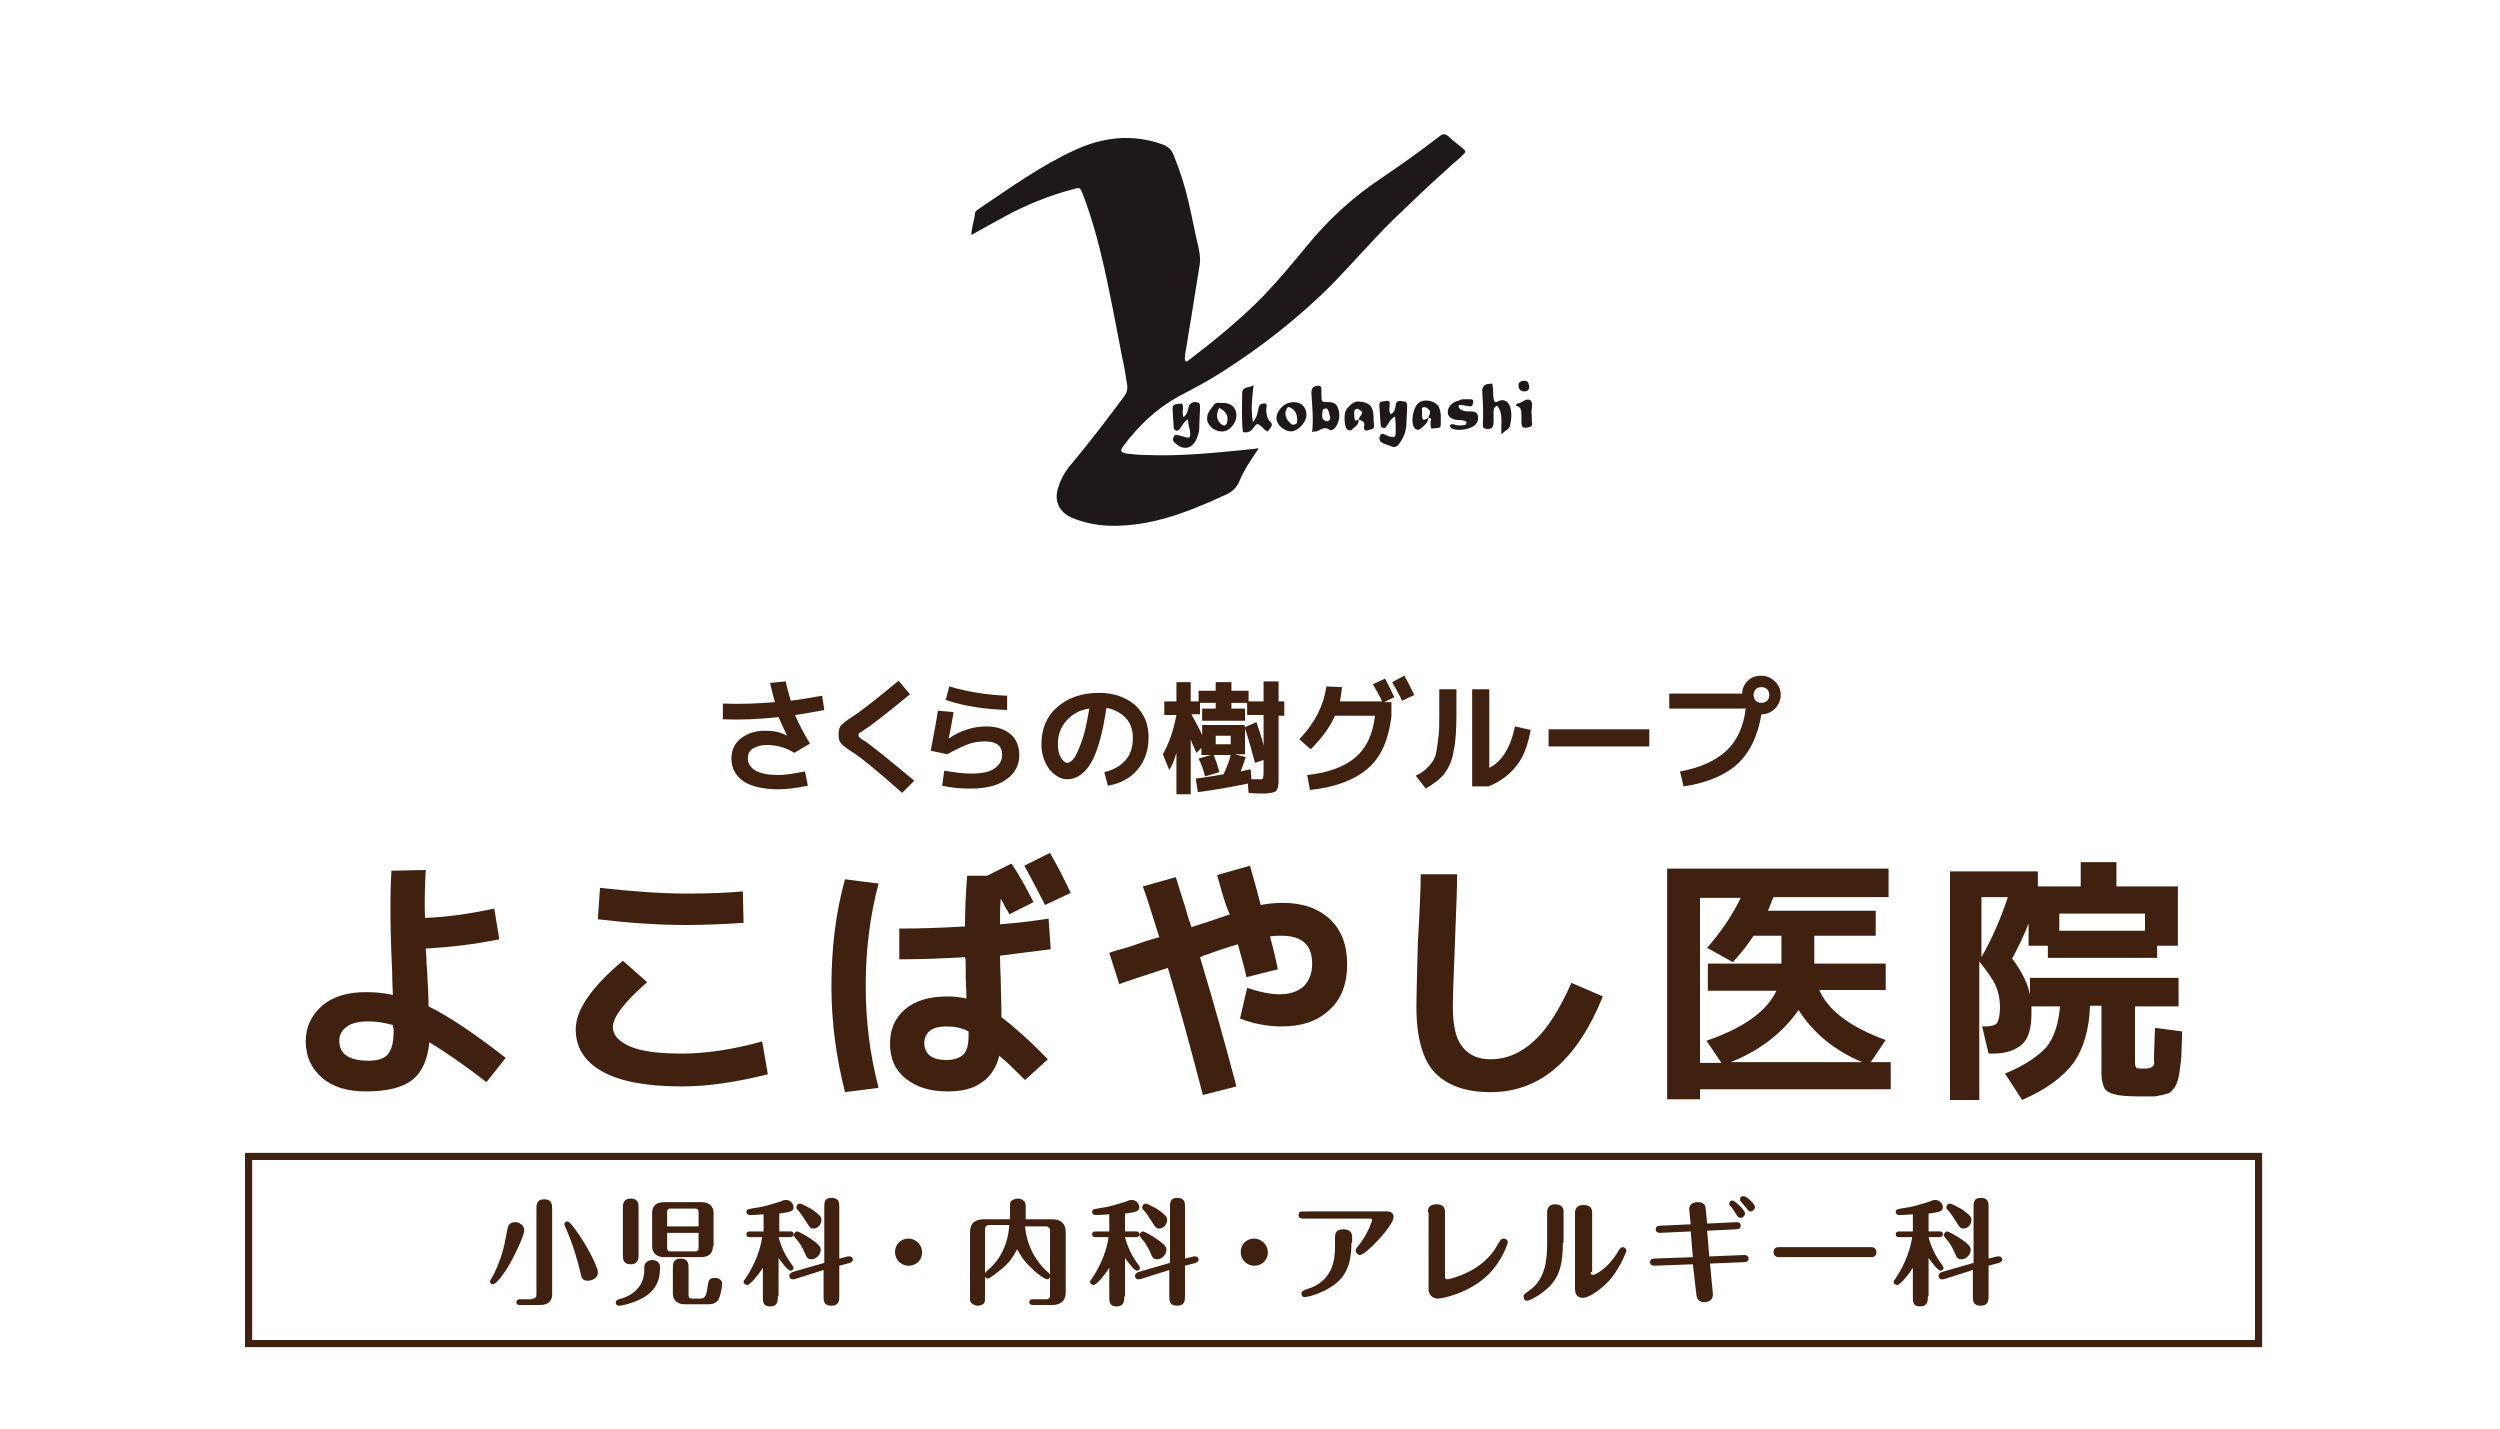 <?xml version="1.0" encoding="utf-8"?>
<!-- Generator: Adobe Illustrator 27.9.6, SVG Export Plug-In . SVG Version: 9.03 Build 54986)  -->
<svg version="1.1" id="レイヤー_1" xmlns="http://www.w3.org/2000/svg" xmlns:xlink="http://www.w3.org/1999/xlink" x="0px"
	 y="0px" viewBox="0 0 350 200" style="enable-background:new 0 0 350 200;" xml:space="preserve">
<style type="text/css">
	.st0{fill:#40210F;}
	.st1{fill:none;stroke:#40210F;stroke-miterlimit:10;}
	.st2{fill:#1F1819;}
</style>
<g id="l">
</g>
<g>
	<path class="st0" d="M101.4,98.5c2.2,0.1,4.6,0,7.1-0.2c-0.2-0.6-0.4-1.5-0.7-2.7l2.2-0.2c0.2,1,0.5,1.9,0.7,2.7
		c1.7-0.2,3.1-0.5,4.4-0.7l0.3,2c-1.2,0.2-2.5,0.5-4.1,0.7c0.6,1.4,1.3,2.7,2.1,4l-2.2,1.3c-1.1-0.7-2.4-1.1-3.8-1.1
		c-0.9,0-1.5,0.2-2,0.5s-0.7,0.8-0.7,1.4c0,0.7,0.4,1.3,1.1,1.7c0.7,0.4,1.8,0.6,3.2,0.6c0.9,0,2.2-0.2,3.7-0.5l0.4,2
		c-1.5,0.3-2.8,0.5-4.1,0.5c-2.2,0-3.8-0.4-4.9-1.1c-1.1-0.8-1.7-1.8-1.7-3.2c0-1.1,0.4-2.1,1.3-2.8c0.9-0.7,2-1.1,3.4-1.1
		c1.2,0,2.2,0.2,3.1,0.7l0,0c-0.4-0.8-0.8-1.7-1.2-2.6c-2.9,0.3-5.4,0.4-7.8,0.3v-2.2L101.4,98.5L101.4,98.5z"/>
	<path class="st0" d="M127.4,97.2c-3.2,2.6-5.3,4.3-6.3,4.9c-0.4,0.3-0.7,0.5-0.8,0.5c-0.1,0.1-0.1,0.2-0.1,0.3c0,0.1,0,0.2,0.1,0.3
		c0.1,0.1,0.3,0.3,0.7,0.5c1.2,0.8,3.5,2.7,7,5.6l-1.7,1.7c-3.4-3-5.8-5-7.1-5.8c-0.8-0.5-1.3-0.9-1.5-1.2c-0.2-0.2-0.3-0.6-0.3-1.2
		c0-0.5,0.1-0.9,0.3-1.2c0.2-0.2,0.7-0.7,1.7-1.3c1.2-0.8,3.4-2.5,6.4-5L127.4,97.2z"/>
	<path class="st0" d="M131.3,99.5l2.2,0.2c-0.2,1.2-0.4,2.4-0.7,3.7l0,0c1.6-1.1,3.4-1.7,5.3-1.7c1.4,0,2.6,0.4,3.4,1.1
		s1.2,1.7,1.2,2.9c0,1.4-0.6,2.6-1.8,3.4c-1.2,0.9-2.9,1.3-5,1.3c-1.4,0-2.7-0.1-4-0.4l0.3-2.1c1.3,0.2,2.5,0.4,3.8,0.4
		c1.4,0,2.5-0.2,3.2-0.7s1.1-1.1,1.1-1.9c0-1.3-0.8-1.9-2.4-1.9c-0.8,0-1.6,0.1-2.4,0.4s-1.8,0.8-2.9,1.4l-2.3-0.5
		C130.7,102.9,131.1,101,131.3,99.5z M132.4,98l0.5-1.9c2.7,0.8,5.4,1.2,8.1,1.3v2C138,99.3,135.1,98.9,132.4,98z"/>
	<path class="st0" d="M154.6,108.1c1.3-0.3,2.3-0.9,3-1.7c0.7-0.8,1-1.9,1-3.1c0-1.1-0.3-2-1-2.8c-0.7-0.7-1.6-1.2-2.7-1.4
		c-0.5,3.4-1.2,6-2.1,7.6c-0.9,1.6-2.1,2.4-3.4,2.4c-0.9,0-1.7-0.5-2.5-1.4c-0.7-1-1.1-2.1-1.1-3.5c0-2.1,0.7-3.9,2.2-5.2
		c1.5-1.3,3.4-2,5.9-2c2,0,3.7,0.6,5,1.7c1.3,1.2,1.9,2.7,1.9,4.5s-0.5,3.3-1.5,4.5s-2.4,2-4.2,2.3L154.6,108.1z M152.5,99.2
		c-1.4,0.2-2.4,0.8-3.2,1.7c-0.8,0.9-1.2,2-1.2,3.2c0,0.8,0.1,1.4,0.4,1.9s0.6,0.8,0.9,0.8s0.6-0.2,1-0.7c0.3-0.5,0.7-1.3,1.1-2.5
		C151.9,102.5,152.2,101,152.5,99.2z"/>
	<path class="st0" d="M177.9,111c-0.2,0-0.5,0.1-0.9,0.1c-0.4,0-1.1,0-2.2-0.1l-0.1-1.3c-2.4,0.5-4.7,0.9-7,1.2l-0.3-1.9
		c1.5-0.2,2.8-0.4,3.9-0.6c0.4-0.9,0.8-1.8,1-2.7h-2.1h-0.3c0.3,0.7,0.6,1.5,0.8,2.4l-2,0.6c-0.2-0.9-0.5-1.7-0.9-2.5l1.7-0.5h-1.3
		v-1l-0.7,0.7c-0.1-0.2-0.2-0.5-0.4-0.9s-0.3-0.7-0.4-1v7.7h-2v-5.8c-0.3,1-0.6,1.8-1,2.4l-0.9-2.2c0.9-1.6,1.5-3.4,1.9-5.5H163
		v-1.9h1.7v-2.7h2v2.7h1.1v-1.5h2.4v-1.2h2.2v1.2h2.4v1.5h2.1v-2.8h2.1v2.8h0.8v2H179v8c0,0.6,0,1,0,1.3s-0.1,0.6-0.1,0.8
		c-0.1,0.2-0.2,0.4-0.3,0.5C178.3,110.9,178.1,111,177.9,111z M174.3,101.8l1.6-0.7c0.4,1.2,0.8,2.3,1,3.3v-4.3h-2.3v-1.7h-2.2v0.8
		h1.9v1.7h-6v-1.7h1.9v-0.8H168v1.6h-1.2c0.7,1.3,1.2,2.2,1.5,2.9v-1.4h5.9L174.3,101.8L174.3,101.8z M172.3,104.2V103h-2.1v1.2
		H172.3z M173.7,108c0.4-0.1,0.9-0.2,1.4-0.3l0.1,1.4c0.3,0,0.7,0,1.1,0c0.3,0,0.4,0,0.5-0.1c0-0.1,0.1-0.3,0.1-0.8v-1.8l-1.2,0.4
		c-0.5-1.8-0.9-3.4-1.4-4.8v3.6h-1.4l1.5,0.4C174.2,106.7,173.9,107.4,173.7,108z"/>
	<path class="st0" d="M185.7,96.1l2.2,0.1c-0.1,0.7-0.2,1.4-0.3,2h5.9c-0.4-0.9-0.9-1.7-1.3-2.4l1.7-0.8c0.5,0.9,0.9,1.8,1.3,2.6
		l-1.4,0.7h1v2c-0.4,3.2-1.4,5.6-3.2,7.2c-1.8,1.6-4.5,2.7-8.2,3.1l-0.4-2.1c3-0.3,5.3-1.2,6.8-2.5s2.4-3.2,2.7-5.8h-5.6
		c-0.7,1.6-1.9,3.2-3.4,4.7l-1.6-1.4C184.1,101.2,185.3,98.8,185.7,96.1z M198,97.3l-1.7,0.8c-0.6-1.2-1.1-2.1-1.4-2.6l1.7-0.9
		C197.2,95.6,197.6,96.5,198,97.3z"/>
	<path class="st0" d="M201.5,96.5h2.4v3.3c0,2.3-0.1,4.1-0.4,5.4c-0.2,1.3-0.7,2.3-1.2,3c-0.6,0.8-1.5,1.5-2.7,2.2l-1.4-1.8
		c0.6-0.3,1.1-0.6,1.4-0.9c0.3-0.3,0.6-0.6,0.9-1c0.3-0.4,0.5-0.9,0.6-1.5s0.2-1.3,0.3-2.2c0.1-0.8,0.1-1.9,0.1-3.2L201.5,96.5
		L201.5,96.5z M206.1,110.1V96.5h2.4v11c1.8-0.9,3-2.9,3.6-5.8l2.2,0.5c-0.4,2.1-1,3.8-2,5c-0.9,1.2-2.2,2.2-3.9,2.9H206.1z"/>
	<path class="st0" d="M216.8,104.5v-2.4h14.1v2.4H216.8z"/>
	<path class="st0" d="M233.7,99.2v-2.1h10.2c0-0.7,0.3-1.3,0.8-1.8s1.1-0.7,1.9-0.7c0.7,0,1.4,0.3,1.9,0.8s0.8,1.1,0.8,1.9
		c0,0.7-0.3,1.4-0.8,1.9s-1.1,0.8-1.9,0.8l0,0c-0.5,3-1.6,5.3-3.3,6.9s-4.3,2.7-7.6,3.2l-0.5-2.1c2.8-0.5,5-1.5,6.5-2.9
		s2.4-3.4,2.7-5.9C244.4,99.2,233.7,99.2,233.7,99.2z M247.4,98.1c0.2-0.2,0.3-0.5,0.3-0.8s-0.1-0.6-0.3-0.8
		c-0.2-0.2-0.5-0.3-0.8-0.3s-0.6,0.1-0.8,0.3c-0.2,0.2-0.3,0.5-0.3,0.8s0.1,0.6,0.3,0.8c0.2,0.2,0.5,0.3,0.8,0.3
		S247.2,98.3,247.4,98.1z"/>
</g>
<rect x="34.8" y="161.9" class="st1" width="281.4" height="26.2"/>
<g>
	<g>
		<path class="st2" d="M176.2,62.8c-1,1.5-2,2.9-2.7,4.6c-0.4,1-1.2,1.6-2.2,2c-3.5,1.6-7.1,3.1-10.9,3.8c-3.5,0.6-6.9,0.7-10.3-0.7
			c-1.9-0.8-2.6-2.5-1.9-4.4c0.4-1.3,1.2-2.5,2.1-3.5c2.4-2.9,4.7-5.9,7-9c0.4-0.5,0.6-1,0.5-1.7c-0.2-1.3-0.4-2.6-0.7-3.9
			c-0.8-4.2-1.6-8.4-2.5-12.5c-0.8-3.5-1.7-6.9-3-10.3c-0.4-1-0.4-1-1.4-0.7c-3.4,0.9-6.6,2.2-9.7,3.9c-1.5,0.8-2.9,1.6-4.5,2.5
			c0-1.1,0.4-2,0.5-3c0-0.3,0.3-0.5,0.6-0.7c4.3-2.9,8.6-6,13.4-8.2c3.9-1.8,8-2.3,12.2-0.8c0.8,0.3,1.3,0.7,1.6,1.5
			c0.9,2.2,1.6,4.4,2.1,6.6c0.5,2.1,0.9,4.3,1.4,6.4c0.2,0.9,0.3,1.8,0.1,2.7c-0.4,2.5-0.8,5-1.2,7.5c-0.3,1.6-0.5,3.2-0.8,4.8
			c0,0.3-0.1,0.6,0.1,0.9c0.1,0,0.2,0,0.2,0c3.8-2.9,7.5-5.9,10.8-9.3c2.1-2.2,4-4.5,5.9-6.8c3-3.7,6.5-6.9,10.4-9.5
			c2.8-1.9,5.5-3.8,8.2-5.9c0.5-0.4,0.8-0.4,1.3,0c0.6,0.6,1.2,1,1.9,1.6c0.6,0.5,0.6,0.5,0,1.1c-0.6,0.6-1.3,1.1-1.9,1.7
			c-2.7,2.4-5.3,4.9-7.9,7.4c-2.9,2.9-5.6,6-8.4,8.9c-4.6,4.6-9.8,8.7-15.3,12.2c-2,1.3-4.1,2.4-6.2,3.5c-3.1,1.7-5.6,4.1-7.7,6.9
			c-0.5,0.7-0.5,0.9,0.4,1.1c0.9,0.1,1.8,0.2,2.7,0.2c4.9,0.2,9.7-0.3,14.6-0.8c0.3,0,0.7-0.1,1-0.1C175.9,62.7,176,62.7,176.2,62.8
			z"/>
	</g>
	<g>
		<path class="st2" d="M195.3,58.3c-0.7,0.4-0.9,1-1.2,1.4c-0.1,0.1-0.2,0.3-0.4,0.2c-0.3,0-0.4-0.2-0.4-0.4
			c-0.1-0.9-0.1-1.8-0.2-2.7c0-0.4,0.1-0.6,0.5-0.6c0.3,0,0.6-0.2,0.9,0c0.2,0.5-0.2,1.2,0.2,1.8c0.6-0.3,0.6-0.8,0.7-1.3
			c0.1-0.7,0.6-0.6,1.1-0.5c0.5,0,0.5,0.4,0.5,0.7c0,0.9-0.1,1.7-0.1,2.6c-0.1,1-0.4,1.8-1,2.6c-0.3,0.4-0.6,0.6-1.1,0.4
			c-0.4-0.2-0.9-0.3-1.3-0.5c-0.3-0.2-0.5-0.5-0.3-1c0.3-0.5,0.5-0.2,0.8-0.1c0.2,0.1,0.3,0.1,0.5,0.2c0.8,0.2,0.9,0.1,0.9-0.7
			C195.4,59.7,195.4,59.1,195.3,58.3z"/>
	</g>
	<g>
		<path class="st2" d="M183.7,60.5c0.2-1.9,0-3.7-0.1-5.4c0-0.8,0.2-1,0.9-1.1c0.3,0,0.5,0.1,0.5,0.4c0,0.3,0,0.6,0,0.9
			c0,1,0,1,1.1,1c0.5,0,1,0.2,1.2,0.8c0.4,0.8,0.2,2.1-0.4,2.8c-0.2,0.2-0.5,0.4-0.7,0.3c-0.8-0.6-1.3,0-1.9,0.2
			C184.1,60.4,183.9,60.4,183.7,60.5z M185.1,58c0,0.4,0,0.7,0.4,0.9c0.1,0.1,0.4,0.1,0.5,0c0.4-0.2,0.2-0.6,0.1-0.9
			c0,0,0-0.1,0-0.1c-0.1-0.3-0.2-0.8-0.5-0.7C185,57.2,185.2,57.7,185.1,58z"/>
	</g>
	<g>
		<path class="st2" d="M166.3,58.7c-0.6,0.4-0.8,0.9-1.1,1.3c-0.1,0.2-0.3,0.3-0.5,0.3c-0.3-0.1-0.4-0.3-0.4-0.6
			c0-0.6-0.1-1.2-0.1-1.8c-0.1-1.3-0.1-1.3,1.3-1.4c0.3,0.6-0.1,1.2,0.2,1.9c0.5-0.4,0.6-0.9,0.7-1.4c0.1-0.6,0.8-0.9,1.4-0.6
			c0.2,0.1,0.2,0.3,0.2,0.5c0,1-0.1,2-0.1,3c0,0.6-0.2,1.1-0.4,1.6c-0.6,1.3-1.8,1.6-2.9,0.6c-0.3-0.2-0.5-0.5-0.3-0.9
			c0.2-0.5,0.5-0.3,0.9-0.2c0.1,0,0.2,0.1,0.4,0.1c1,0.3,1.1,0.3,1-0.8C166.5,60,166.4,59.5,166.3,58.7z"/>
	</g>
	<g>
		<path class="st2" d="M208.9,53.7c0.2,0.7,0.1,1.4,0.2,2.1c0.1,0.3,0.1,0.7,0.6,0.4c0.7-0.4,1.4-0.1,1.7,0.7c0.3,0.9,0.2,1.8,0,2.7
			c-0.1,0.5-0.6,0.6-1.2,1.2c-0.1-1.6,0.3-2.9-0.6-4c-0.5,0.2-0.5,0.6-0.5,1c0,0.4,0,0.9,0,1.3c0,0.8-0.4,1.1-1.2,0.9
			c-0.3-0.1-0.3-0.3-0.3-0.5c0.1-1.6,0-3.3-0.1-4.9C207.7,53.6,208.4,53.8,208.9,53.7z"/>
	</g>
	<g>
		<path class="st2" d="M177.5,60.4c-0.4-0.1-0.6-0.4-0.8-0.6c-0.7-0.6-0.7-0.6-1.3,0.2c-0.4,0.5-0.8,0.6-1.4,0.5
			c-0.2-1.8-0.1-3.6-0.1-5.4c0-1.1,1-0.7,1.6-1.2c-0.2,1.8-0.4,3.4-0.1,5.2c0.6-0.7,0.7-1.4,0.8-2c0.1-0.4,0.2-0.5,0.6-0.6
			c0.5-0.1,0.6,0.1,0.5,0.6c-0.1,0.5,0.1,1.6,0.5,1.9C178.4,59.5,177.8,59.9,177.5,60.4z"/>
	</g>
	<g>
		<path class="st2" d="M205,55.9c0.3,0,0.6,0,0.9,0c0.4,0,0.4,0.3,0.3,0.6c0,0.2-0.1,0.4-0.4,0.4c-0.4-0.1-0.8-0.1-1.1-0.2
			c-0.2,0-0.5-0.1-0.5,0.2c0,0.2,0.2,0.4,0.4,0.5c0.4,0.2,0.8,0.2,1.3,0.2c0.5,0,0.9,0.1,1,0.6c0.1,0.5,0,0.9-0.4,1.3
			c-0.6,0.6-2.4,0.9-3.2,0.5c-0.2-0.1-0.3-0.2-0.3-0.4c0.1-0.3,0.3-0.2,0.5-0.2c0.5,0.2,1,0.2,1.5,0.1c0.2,0,0.3-0.1,0.3-0.3
			c0-0.2-0.2-0.3-0.3-0.3c-0.3-0.1-0.7-0.1-1-0.1c-0.9-0.1-1.4-0.6-1.3-1.2c0-0.7,0.8-1.4,1.5-1.5C204.5,55.9,204.7,55.9,205,55.9
			C205,55.9,205,55.9,205,55.9z"/>
	</g>
	<g>
		<path class="st2" d="M190.2,58.7c0.1,0.8-0.6,1.1-1,1.5c-0.3,0.2-0.7-0.1-0.8-0.4c-0.2-0.7-0.2-1.4-0.1-2c0.2-0.8,1.2-1.6,1.8-1.6
			c1.6,0.1,2.1,0.6,2.2,2c0,0.2,0,0.4,0,0.6c0.1,1.2,0.3,1.2-1.1,1.5c-0.3-0.2-0.3-0.5-0.2-0.7C191.1,58.9,190.5,58.9,190.2,58.7
			c0.1-0.1,0.1-0.3,0.3-0.5c0.1-0.2,0.4-0.5,0-0.7c-0.2-0.1-0.4-0.4-0.7-0.2c-0.3,0.2-0.2,0.5-0.2,0.8c0,0.2,0,0.5,0.1,0.7
			C189.8,59,190,58.8,190.2,58.7z"/>
	</g>
	<g>
		<path class="st2" d="M181.1,56.3c1.1,0,1.8,0.7,1.8,1.8c0,1-1.1,2.2-2.1,2.3c-1,0-2.1-0.9-2.1-1.9
			C178.8,57.3,179.9,56.3,181.1,56.3z M181.6,58.7c0-0.7-0.3-1.3-0.9-1.6c-0.3-0.2-0.5-0.1-0.6,0.2c-0.3,0.6-0.1,1.3,0.4,1.8
			c0.2,0.2,0.4,0.5,0.8,0.3C181.7,59.3,181.6,58.9,181.6,58.7z"/>
	</g>
	<g>
		<path class="st2" d="M200,58.5c-0.1,0.7-0.6,1.1-1.1,1.5c-0.3,0.3-0.8,0.2-1-0.3c-0.4-0.9,0-2.6,0.6-3.2c0.8-0.8,2.6-0.4,3,0.6
			c0.3,0.8,0.2,1.6,0.2,2.4c0,0.4-0.1,0.4-1.3,0.5c-0.2-0.4-0.1-0.7-0.1-1.1C200.5,58.5,200.2,58.6,200,58.5
			c-0.1-0.2,0.2-0.4,0.2-0.7c0.1-0.3-0.4-0.8-0.8-0.8c-0.5,0-0.3,0.4-0.3,0.7c0,0.4-0.1,0.8,0.2,1.1C199.6,58.7,199.8,58.6,200,58.5
			z"/>
	</g>
	<g>
		<path class="st2" d="M171.2,56.4c1.2,0,1.9,0.7,1.9,1.8c0,1.1-1.1,2.3-2.1,2.2c-1.1,0-2.1-1-2-1.9c0-0.8,0.6-1.3,1-1.9
			C170.4,56.2,170.9,56.5,171.2,56.4z M170.7,57.1c-0.5,0.9-0.4,1.8,0.3,2.3c0.4,0.3,0.7,0.2,0.8-0.3
			C172,58.1,171.6,57.6,170.7,57.1z"/>
	</g>
	<g>
		<path class="st2" d="M212.2,56.8c0.1-0.2,0.2-0.3,0.2-0.3c0.6,0,1.2-0.8,1.8-0.5c0.5,0.3,0.2,1.2,0.2,1.8c0.1,0.5,0,1,0.1,1.5
			c0,0.3-0.1,0.4-0.4,0.5c-0.9,0.2-1.1,0.1-1.1-0.8c0-0.3,0-0.7,0-1C213,57.4,212.9,56.9,212.2,56.8z"/>
	</g>
	<g>
		<path class="st2" d="M214.1,54.1c0,0.4-0.2,0.7-0.7,0.7c-0.5,0-0.8-0.3-0.8-0.8c-0.1-0.4,0.3-0.7,0.8-0.7
			C213.9,53.3,214,53.6,214.1,54.1z"/>
	</g>
</g>
<g>
	<g>
		<path class="st0" d="M59.6,121.8c-0.1,2.2-0.2,4.4-0.1,6.7c3.2-0.1,6.4-0.6,9.7-1.3l0.7,4.3c-3.4,0.7-6.8,1.1-10.3,1.3
			c0,0.3,0.1,0.9,0.1,1.6s0.1,1.2,0.1,1.5c0.1,2.1,0.2,3.8,0.2,5c2.7,1.3,6.3,3.7,10.8,7.2l-2.7,3.4c-3.2-2.5-5.9-4.3-8-5.6
			c-0.2,2.4-1,4.2-2.4,5.3c-1.4,1.1-3.6,1.6-6.5,1.6c-2.5,0-4.6-0.6-6.1-1.9c-1.5-1.3-2.3-3-2.3-5.1c0-2,0.8-3.7,2.3-5
			s3.6-1.9,6.1-1.9c1.3,0,2.6,0.1,3.8,0.4c0-0.7-0.1-1.8-0.1-3.3c-0.3-6.2-0.3-10.9-0.1-14.1L59.6,121.8z M55,143.5
			c-1.1-0.3-2.2-0.5-3.4-0.5c-1.3,0-2.3,0.2-3,0.7c-0.7,0.5-1.1,1.1-1.1,2c0,1.9,1.4,2.8,4.1,2.8c1.3,0,2.2-0.3,2.7-0.9
			c0.5-0.6,0.8-1.6,0.8-3c0-0.1,0-0.3,0-0.6C55,143.8,55,143.6,55,143.5z"/>
		<path class="st0" d="M106.7,145.8l0.8,4.6c-4.4,1.1-8.4,1.7-12,1.7c-5,0-8.7-0.7-11.2-2.1c-2.5-1.4-3.7-3.4-3.7-5.9
			c0-2.7,2.2-5.9,6.6-9.6l3.4,3c-3.2,2.8-4.8,4.9-4.8,6.3c0,1.1,0.8,2,2.4,2.7s4,1,7.3,1C98.6,147.5,102.4,147,106.7,145.8z
			 M83.7,128.7l0.3-4.4c4.5,0.5,8.5,0.8,12.2,0.8c2.9,0,5.5-0.1,7.8-0.3l0.1,4.4c-3,0.2-5.7,0.3-8,0.3
			C92.1,129.5,87.9,129.2,83.7,128.7z"/>
		<path class="st0" d="M118.3,123.1l4.7,0.6c-1.2,4.5-1.8,9.3-1.8,14.3c0,5,0.6,9.7,1.8,14.3l-4.7,0.6c-1.2-4.7-1.9-9.7-1.9-14.8
			C116.4,132.7,117,127.8,118.3,123.1z M144.7,126.3l-3.4,1.7c-0.1-0.2-0.2-0.5-0.4-0.7c-0.1-0.2-0.3-0.5-0.4-0.8
			c-0.2-0.3-0.3-0.5-0.4-0.7c-0.1,1.2-0.1,2.4-0.1,3.6c2.7-0.2,4.9-0.5,6.8-0.8l0.3,4.3c-2.5,0.3-4.8,0.6-7.1,0.9
			c0,1.5,0.1,2.6,0.1,3.4c0,1.2,0.1,2.9,0.1,5.2c1.7,1.3,3.9,3.2,6.5,5.9l-3.2,2.9c-1.2-1.2-2.4-2.4-3.6-3.4
			c-0.4,1.6-1.2,2.9-2.4,3.7c-1.2,0.9-2.8,1.3-4.8,1.3c-2.5,0-4.4-0.6-5.9-1.8s-2.2-2.8-2.2-4.9c0-2,0.7-3.6,2.1-4.8
			c1.4-1.2,3.4-1.8,5.9-1.8c0.9,0,1.9,0.1,2.7,0.3c0-1.3-0.1-2.3-0.1-3c0-0.3,0-0.8,0-1.4c0-0.6,0-1.1-0.1-1.4
			c-3.3,0.2-6.4,0.3-9.2,0.3V130c2.8,0,5.9-0.1,9.2-0.3c0-2.3,0.1-4.6,0.3-7.1l2.8,0l3.4-1.7C142.9,122.8,143.8,124.6,144.7,126.3z
			 M135.6,144.4c-0.9-0.5-2-0.7-3.1-0.7c-1,0-1.8,0.2-2.3,0.6c-0.5,0.4-0.8,1-0.8,1.7c0,0.8,0.3,1.4,0.8,1.8
			c0.5,0.4,1.3,0.6,2.3,0.6c1.1,0,1.9-0.3,2.4-0.8c0.5-0.5,0.7-1.4,0.7-2.7V144.4z M149.9,125l-3.6,1.7c-1.3-2.6-2.3-4.4-2.9-5.5
			l3.6-1.8C148.2,121.5,149.1,123.3,149.9,125z"/>
		<path class="st0" d="M170.4,122.5l4.6-1.3c0.6,2.1,1.1,3.9,1.5,5.5c1-0.2,2.1-0.3,3.1-0.3c2.8,0,5,0.8,6.6,2.3
			c1.6,1.5,2.4,3.6,2.4,6.3c0,2.7-0.8,4.9-2.5,6.4c-1.7,1.6-3.9,2.3-6.7,2.3c-2,0-4-0.4-5.8-1.1l1-4.3c1.8,0.6,3.3,0.9,4.6,0.9
			c1.4,0,2.5-0.4,3.3-1.1c0.8-0.8,1.2-1.8,1.2-3.2c0-2.6-1.4-3.9-4.3-3.9c-0.5,0-1,0-1.6,0.1c0.7,2.6,1,4.1,1.1,4.6l-4.4,1.1
			c-0.2-1-0.6-2.5-1.2-4.6c-1.4,0.4-2.9,0.9-4.5,1.5c0,0-0.1,0-0.1,0c-0.1,0-0.1,0-0.2,0.1c-0.1,0-0.1,0.1-0.2,0.1
			c-0.1,0-0.2,0.1-0.3,0.1c1.9,6.3,3.6,12.4,5.1,18.1l-4.7,1.2c-1.6-6.2-3.2-12.1-4.9-17.8c-4.2,1.4-6.5,2.1-6.8,2.3l-1.4-4.4
			c0.3-0.1,0.8-0.3,1.6-0.5c0.8-0.2,1.7-0.5,2.8-0.9s2-0.6,2.6-0.8c-0.9-2.8-1.6-5.2-2.3-7.1l4.6-1.3c0.2,0.5,0.4,1.3,0.7,2.2
			c0.3,1,0.6,1.8,0.8,2.6c0.2,0.8,0.5,1.5,0.7,2.2c2.2-0.7,4-1.3,5.4-1.8C171.8,127.4,171.2,125.5,170.4,122.5z"/>
		<path class="st0" d="M198.9,122.4h5.1c0,1.4-0.1,4.5-0.3,9.4c-0.2,4.8-0.3,7.9-0.3,9.1c0,2.6,0.4,4.5,1.3,5.6
			c0.9,1.2,2.2,1.8,4,1.8c2.1,0,4.1-0.8,6-2.5s3.6-4.4,5.3-8.2l4.4,1.9c-3.6,8.9-8.8,13.4-15.7,13.4c-3.5,0-6-0.9-7.8-2.7
			c-1.7-1.8-2.6-4.9-2.6-9.2c0-1.8,0.1-4.8,0.2-9C198.8,127,198.9,123.9,198.9,122.4z"/>
		<path class="st0" d="M264.4,121.7v3.9h-16.1c-0.3,0.6-0.5,1.3-0.8,1.9h15.1v3.5H254v3.9h10v3.7h-9.3c1.2,2.8,4.3,5.2,9.3,7
			l-2.1,3.1h2.8v3.8H238v1.4h-4.6v-32.3H264.4z M239.1,138.6v-3.7h10.3V131h-3.9c-0.7,1.1-1.7,2.4-2.9,3.7l-3.6-2
			c1.9-2.2,3.5-4.5,4.7-7H238v23.1h3l-2.1-3.1c5.3-1.8,8.5-4.2,9.8-7H239.1z M251.8,141.4c-2.3,3.3-5.5,5.7-9.5,7.3h18.4
			C256.9,147.1,253.9,144.7,251.8,141.4z"/>
		<path class="st0" d="M301.7,143.9l3.8,0.5c0,1.3-0.1,2.3-0.1,3c0,0.7-0.1,1.4-0.2,2.2c-0.1,0.8-0.2,1.3-0.3,1.6
			c-0.1,0.3-0.2,0.7-0.5,1.1c-0.3,0.4-0.5,0.6-0.7,0.7c-0.2,0.1-0.5,0.2-1,0.3c-0.5,0.1-0.9,0.2-1.3,0.2c-0.4,0-1,0-1.8,0
			c-1.7,0-2.9-0.1-3.6-0.3c-0.7-0.2-1.2-0.5-1.4-0.9c-0.2-0.4-0.4-1.1-0.4-2.1v-9.4h-1.6c-0.1,3.3-0.9,6-2.3,8
			c-1.5,2-3.8,3.7-7.2,5.2l-2.4-3.7c2.7-1.1,4.6-2.4,5.8-3.7c1.1-1.4,1.7-3.3,1.9-5.7h-4c0,0.2,0,0.6,0,1.1c0,1.9-0.4,3.4-1.3,4.2
			s-2.2,1.3-4,1.3h-0.7l-0.9-3.8h0.5c0.8,0,1.4-0.2,1.6-0.5s0.4-1.1,0.4-2.2c0-1.1-0.2-2.1-0.6-3c-0.4-0.9-1.2-2-2.3-3.4v19.4H273
			V122h12.3v2.1h6v-3.4h5v3.4h8.6v8.3h-2.9v1.7h-15.3v-1.7h-2.7v-3.1c-0.7,1.8-1.5,3.4-2.3,4.9c1.3,1.7,2.1,3.3,2.5,5v-2.3h20.8v4
			h-6.1v7.8c0,0.5,0.1,0.7,0.2,0.8c0.1,0.1,0.5,0.1,1.2,0.1c0.7,0,1.2-0.2,1.3-0.7C301.5,148.4,301.6,146.7,301.7,143.9z
			 M281.1,125.6h-3.7v8.4C278.9,131.4,280.1,128.6,281.1,125.6z M288.3,130.3h12v-2.4h-12V130.3z"/>
	</g>
</g>
<g>
	<g>
		<path class="st0" d="M73.4,172.2c0,0.8-1.4,3.7-2.3,5.2c-0.4,0.7-1.6,2.4-2.1,2.4c-0.3,0-0.4-0.2-0.4-0.4c0-0.1,0-0.1,0.2-0.4
			c1.3-2.3,1.8-4.5,2.1-6.2c0.2-1.2,0.3-1.7,1.3-1.7C72.7,171.1,73.4,171.6,73.4,172.2z M74.5,181.8c0.5,0,0.6-0.2,0.6-0.6v-11.9
			c0-0.6,0-1.4,1.1-1.4c1.1,0,1.1,0.8,1.1,1.4v11.9c0,0.8-0.4,1.5-1.7,1.5h-2.8c-0.2,0-0.5,0-0.5-0.4c0-0.4,0.4-0.4,0.5-0.4H74.5z
			 M82.3,179.3c-0.8,0-0.9-0.4-1.1-1.4c-0.4-1.6-0.9-3.3-1.5-4.8c-0.1-0.3-0.7-1.6-0.7-1.7c0-0.2,0.2-0.4,0.4-0.4
			c0.1,0,0.3,0,0.9,0.8c2.2,2.9,3.4,5.8,3.4,6.2C83.8,178.9,82.9,179.3,82.3,179.3z"/>
		<path class="st0" d="M90.2,181.6c-1,0.6-2.8,1.2-3.6,1.2c-0.2,0-0.4-0.2-0.4-0.4c0-0.4,0.3-0.4,0.4-0.5c1.8-0.4,3.6-1.7,3.6-4.1
			c0-0.6,0-0.8,0.2-1c0.2-0.2,0.5-0.4,0.9-0.4c0.5,0,1.1,0.3,1.1,0.9C92.4,178.4,92.4,180.2,90.2,181.6z M89.4,175.7
			c0,0.4,0,1.3-1.1,1.3c-1.1,0-1.1-0.8-1.1-1.3v-6.6c0-0.4,0-1.3,1.1-1.3c1.1,0,1.1,0.8,1.1,1.3V175.7z M99.8,174.5
			c0,0.8-0.4,1.5-1.7,1.5H93c-1.2,0-1.7-0.7-1.7-1.5v-4.7c0-0.8,0.4-1.5,1.7-1.5h5.2c1.2,0,1.7,0.7,1.7,1.5V174.5z M97.8,171.7v-2
			c0-0.3-0.1-0.5-0.5-0.5h-3.4c-0.4,0-0.5,0.2-0.5,0.5v2H97.8z M93.4,172.6v2.1c0,0.3,0.1,0.5,0.5,0.5h3.4c0.4,0,0.5-0.2,0.5-0.5
			v-2.1H93.4z M96.4,181.3c0,0.3,0.1,0.5,0.5,0.5H98c0.8,0,0.9-0.5,1.1-1.9c0.1-0.5,0.1-1,1-1c0.5,0,1,0.3,1,0.8
			c0,0.2-0.1,1.2-0.4,2c-0.4,0.9-1.1,0.9-1.7,0.9h-3.1c-1.2,0-1.7-0.7-1.7-1.5v-3.5c0-0.6,0-1.4,1.1-1.4c1.1,0,1.1,0.8,1.1,1.4
			V181.3z"/>
		<path class="st0" d="M108.9,181.5c0,0.6,0,1.4-1.1,1.4c-1,0-1-0.7-1-1.4v-4c-0.7,1.1-1.8,2.4-2.2,2.4c-0.2,0-0.5-0.2-0.5-0.4
			c0-0.1,0-0.2,0.2-0.4c1.5-2.2,2.2-4.4,2.4-5.9H105c-0.2,0-0.5,0-0.5-0.4c0-0.4,0.4-0.4,0.5-0.4h1.9V170c-1,0.1-1.6,0.1-1.9,0.1
			c-0.5,0-0.5-0.4-0.5-0.4c0-0.4,0-0.4,1.9-0.7c1.1-0.2,2.5-0.7,2.9-0.8c0.4-0.2,0.5-0.2,0.8-0.2c0.6,0,1,0.6,1,1
			c0,0.6-0.5,0.7-2,0.9v2.5h1.5c0.2,0,0.5,0,0.5,0.4s-0.4,0.4-0.5,0.4H109c0.4,1.5,1,2.7,1.9,3.9c0.1,0.2,0.2,0.3,0.2,0.4
			c0,0.2-0.2,0.4-0.4,0.4c-0.4,0-1.3-1.2-1.7-1.8V181.5z M111.2,179.1c-0.1,0-0.2,0-0.3,0c-0.2,0-0.4-0.2-0.4-0.5
			c0-0.3,0.3-0.4,0.4-0.5l4.5-1.3v-7.8c0-0.6,0-1.3,1-1.3c1.1,0,1.1,0.7,1.1,1.3v7.2l1.2-0.3c0.1,0,0.2,0,0.3,0
			c0.2,0,0.4,0.2,0.4,0.4c0,0.4-0.3,0.4-0.4,0.5l-1.5,0.4v4.2c0,0.6,0,1.4-1.1,1.4c-1.1,0-1.1-0.7-1.1-1.4v-3.6L111.2,179.1z
			 M111.6,172.4c0.2,0,1.3,0.6,2,1.1c1.3,0.9,1.3,1.2,1.3,1.5c0,0.6-0.6,1.3-1.3,1.3c-0.6,0-0.7-0.4-0.8-0.6c-0.5-1.2-1-1.9-1.3-2.2
			c-0.3-0.4-0.4-0.5-0.4-0.6C111.2,172.6,111.4,172.4,111.6,172.4z M112,168.5c0.2,0,1.1,0.5,1.5,0.7c1.5,1,1.5,1.3,1.5,1.6
			c0,0.6-0.5,1.2-1.1,1.2c-0.4,0-0.5-0.1-1-0.9c-0.5-0.8-0.9-1.4-1.3-1.8c-0.1-0.1-0.1-0.2-0.1-0.3
			C111.5,168.7,111.7,168.5,112,168.5z"/>
		<path class="st0" d="M129.1,175.3c0,1.1-0.8,1.9-1.9,1.9c-1.1,0-1.9-0.9-1.9-1.9c0-1.1,0.8-1.9,1.9-1.9
			C128.2,173.4,129.1,174.3,129.1,175.3z"/>
		<path class="st0" d="M137.9,181.4c0,0.7,0,0.8-0.1,1c-0.2,0.3-0.6,0.4-0.9,0.4c-0.2,0-0.6-0.1-0.8-0.3c-0.3-0.2-0.3-0.4-0.3-1.1
			v-8.9c0-1.3,0.8-1.8,1.9-1.8h3.7v-1.5c0-0.7,0-0.8,0.1-1c0.2-0.2,0.6-0.4,1-0.4c0.3,0,0.6,0.1,0.8,0.3c0.3,0.2,0.3,0.5,0.3,1.1
			v1.5h3.7c0.7,0,1.9,0.2,1.9,1.8v8.4c0,1.3-0.8,1.8-1.9,1.8h-2.7c-0.2,0-0.5-0.1-0.5-0.4c0-0.4,0.4-0.4,0.5-0.4h1.8
			c0.5,0,0.6-0.2,0.6-0.6v-2.5c-0.1,0.2-0.2,0.3-0.4,0.3c-0.4,0-1.9-1.2-2-1.4c-1.4-1.2-1.9-2.3-2.2-2.8c-0.4,0.7-0.8,1.6-2.1,2.7
			c-0.5,0.4-1.7,1.4-2,1.4c-0.2,0-0.3-0.1-0.4-0.3V181.4z M137.9,178.3c0-0.1,0.1-0.2,0.3-0.4c1.5-1.2,2.9-3.3,3.1-6.4h-2.9
			c-0.3,0-0.5,0.3-0.5,0.5V178.3z M143.5,171.6c0.1,1.6,0.8,4.4,3.2,6.5c0.2,0.1,0.2,0.2,0.3,0.4v-6.3c0-0.3-0.3-0.5-0.5-0.5H143.5z
			"/>
		<path class="st0" d="M157.4,181.5c0,0.6,0,1.4-1.1,1.4c-1,0-1-0.7-1-1.4v-4c-0.7,1.1-1.8,2.4-2.2,2.4c-0.2,0-0.5-0.2-0.5-0.4
			c0-0.1,0-0.2,0.2-0.4c1.5-2.2,2.2-4.4,2.4-5.9h-1.8c-0.2,0-0.5,0-0.5-0.4c0-0.4,0.4-0.4,0.5-0.4h1.9V170c-1,0.1-1.6,0.1-1.9,0.1
			c-0.5,0-0.5-0.4-0.5-0.4c0-0.4,0-0.4,1.9-0.7c1.1-0.2,2.5-0.7,2.9-0.8c0.4-0.2,0.5-0.2,0.8-0.2c0.6,0,1,0.6,1,1
			c0,0.6-0.5,0.7-2,0.9v2.5h1.5c0.2,0,0.5,0,0.5,0.4s-0.4,0.4-0.5,0.4h-1.5c0.4,1.5,1,2.7,1.9,3.9c0.1,0.2,0.2,0.3,0.2,0.4
			c0,0.2-0.2,0.4-0.4,0.4c-0.4,0-1.3-1.2-1.7-1.8V181.5z M159.6,179.1c-0.1,0-0.2,0-0.3,0c-0.2,0-0.4-0.2-0.4-0.5
			c0-0.3,0.3-0.4,0.4-0.5l4.5-1.3v-7.8c0-0.6,0-1.3,1-1.3c1.1,0,1.1,0.7,1.1,1.3v7.2l1.2-0.3c0.1,0,0.2,0,0.3,0
			c0.2,0,0.4,0.2,0.4,0.4c0,0.4-0.3,0.4-0.4,0.5l-1.5,0.4v4.2c0,0.6,0,1.4-1.1,1.4c-1.1,0-1.1-0.7-1.1-1.4v-3.6L159.6,179.1z
			 M160,172.4c0.2,0,1.3,0.6,2,1.1c1.3,0.9,1.3,1.2,1.3,1.5c0,0.6-0.6,1.3-1.3,1.3c-0.6,0-0.7-0.4-0.8-0.6c-0.5-1.2-1-1.9-1.3-2.2
			c-0.3-0.4-0.4-0.5-0.4-0.6C159.6,172.6,159.8,172.4,160,172.4z M160.4,168.5c0.2,0,1.1,0.5,1.5,0.7c1.5,1,1.5,1.3,1.5,1.6
			c0,0.6-0.5,1.2-1.1,1.2c-0.4,0-0.5-0.1-1-0.9c-0.5-0.8-0.9-1.4-1.3-1.8c-0.1-0.1-0.1-0.2-0.1-0.3
			C160,168.7,160.1,168.5,160.4,168.5z"/>
		<path class="st0" d="M177.5,175.3c0,1.1-0.8,1.9-1.9,1.9c-1.1,0-1.9-0.9-1.9-1.9c0-1.1,0.8-1.9,1.9-1.9
			C176.6,173.4,177.5,174.3,177.5,175.3z"/>
		<path class="st0" d="M194.2,169.6c0.6,0,0.9,0.3,0.9,0.8c0,1.2-3.9,5.3-4.7,5.3c-0.3,0-0.6-0.3-0.6-0.6c0-0.2,0.1-0.4,0.3-0.6
			c0.5-0.6,1.1-1.5,1.6-2.6c0.2-0.5,0.4-1,0.4-1.1c0,0,0-0.2-0.3-0.2h-9.4c-0.3,0-0.6-0.1-0.6-0.5c0-0.5,0.4-0.5,0.6-0.5H194.2z
			 M189.2,174c0,1.8-0.2,4.4-2.6,6c-1.7,1.2-3.7,1.6-3.9,1.6c-0.4,0-0.5-0.3-0.5-0.5c0-0.4,0.3-0.4,0.7-0.6c3.8-1.1,4-4.3,4-6v-1.3
			c0-0.8,0.4-1.1,1.2-1.1c1,0,1.2,0.6,1.2,1.1V174z"/>
		<path class="st0" d="M199.9,169.7c0-0.3,0-1.1,1.2-1.1c1.2,0,1.2,0.8,1.2,1.1v9c0,0.2,0,0.4,0.4,0.4c0,0,3.3-0.6,5.6-3
			c0.7-0.7,0.8-0.9,1.7-2.4c0.1-0.1,0.2-0.3,0.5-0.3c0.4,0,0.6,0.3,0.6,0.5c0,0.1-0.7,2.5-2.7,4.5c-2.6,2.6-6.4,3.4-7.1,3.4
			c-0.8,0-1.3-0.6-1.3-1.3V169.7z"/>
		<path class="st0" d="M218.8,174c0,2.8-0.4,4.9-2.3,6.5c-1,0.9-2.4,1.6-2.7,1.6c-0.3,0-0.5-0.2-0.5-0.6c0-0.3,0.1-0.3,0.9-0.9
			c2.2-1.6,2.4-4.4,2.4-6.5v-4.4c0-0.7,0.4-1.1,1.1-1.1c1.2,0,1.2,0.8,1.2,1.1V174z M222.7,178.1c0,0.1,0,0.4,0.3,0.4
			c0.2,0,2-0.7,3.6-3.4c0.2-0.3,0.3-0.5,0.6-0.5c0.3,0,0.5,0.3,0.5,0.5s-0.8,2.1-2,3.7c-1,1.3-3.1,2.9-4.1,2.9
			c-0.3,0-1.1-0.1-1.1-1.2v-10.7c0-0.7,0.4-1.1,1.2-1.1c1.2,0,1.2,0.8,1.2,1.1V178.1z"/>
		<path class="st0" d="M239.8,181.1c0.1,1.2-1.1,1.2-1.2,1.2c-0.5,0-1-0.2-1.1-1L237,177l-5.4,0.2c-0.4,0-0.6-0.2-0.6-0.5
			c0-0.3,0.2-0.5,0.6-0.5l5.4-0.2l-0.3-3.6l-4.3,0.2c-0.6,0-0.6-0.4-0.6-0.5c0-0.3,0.2-0.5,0.6-0.5l4.3-0.2l-0.2-1.9
			c-0.1-0.8,0.4-1.2,1.2-1.2c0.9,0,1.1,0.5,1.1,1l0.2,2l4.1-0.2c0.6,0,0.6,0.4,0.6,0.5c0,0.3-0.2,0.5-0.6,0.5l-4.1,0.2l0.3,3.6
			l4.9-0.2c0.6,0,0.6,0.5,0.6,0.5c0,0.4-0.3,0.5-0.6,0.5l-4.8,0.2L239.8,181.1z M244.3,169.9c0,0.3-0.3,0.6-0.6,0.6
			c-0.3,0-0.4-0.1-0.7-0.6c-0.3-0.5-0.5-0.8-0.8-1.1c-0.1-0.1-0.1-0.2-0.1-0.3c0-0.3,0.3-0.5,0.5-0.4
			C242.9,168.1,244.3,169.4,244.3,169.9z M245.7,169c0,0.3-0.3,0.6-0.6,0.6c-0.3,0-0.3-0.1-0.8-0.7c-0.1-0.1-0.5-0.6-0.6-0.7
			c-0.1-0.1-0.1-0.2-0.1-0.3c0-0.3,0.2-0.5,0.6-0.4C244.4,167.4,245.7,168.5,245.7,169z"/>
		<path class="st0" d="M262,174.6c0.6,0,0.7,0.5,0.7,0.7c0,0.4-0.2,0.7-0.7,0.7h-13c-0.6,0-0.7-0.5-0.7-0.7c0-0.1,0-0.7,0.7-0.7H262
			z"/>
		<path class="st0" d="M269.9,181.5c0,0.6,0,1.4-1.1,1.4c-1,0-1-0.7-1-1.4v-4c-0.7,1.1-1.8,2.4-2.2,2.4c-0.2,0-0.5-0.2-0.5-0.4
			c0-0.1,0-0.2,0.2-0.4c1.5-2.2,2.2-4.4,2.4-5.9h-1.8c-0.2,0-0.5,0-0.5-0.4c0-0.4,0.4-0.4,0.5-0.4h1.9V170c-1,0.1-1.6,0.1-1.9,0.1
			c-0.5,0-0.5-0.4-0.5-0.4c0-0.4,0-0.4,1.9-0.7c1.1-0.2,2.5-0.7,2.9-0.8c0.4-0.2,0.5-0.2,0.8-0.2c0.6,0,1,0.6,1,1
			c0,0.6-0.5,0.7-2,0.9v2.5h1.5c0.2,0,0.5,0,0.5,0.4s-0.4,0.4-0.5,0.4H270c0.4,1.5,1,2.7,1.9,3.9c0.1,0.2,0.2,0.3,0.2,0.4
			c0,0.2-0.2,0.4-0.4,0.4c-0.4,0-1.3-1.2-1.7-1.8V181.5z M272.1,179.1c-0.1,0-0.2,0-0.3,0c-0.2,0-0.4-0.2-0.4-0.5
			c0-0.3,0.3-0.4,0.4-0.5l4.5-1.3v-7.8c0-0.6,0-1.3,1-1.3c1.1,0,1.1,0.7,1.1,1.3v7.2l1.2-0.3c0.1,0,0.2,0,0.3,0
			c0.2,0,0.4,0.2,0.4,0.4c0,0.4-0.3,0.4-0.4,0.5l-1.5,0.4v4.2c0,0.6,0,1.4-1.1,1.4c-1.1,0-1.1-0.7-1.1-1.4v-3.6L272.1,179.1z
			 M272.6,172.4c0.2,0,1.3,0.6,2,1.1c1.3,0.9,1.3,1.2,1.3,1.5c0,0.6-0.6,1.3-1.3,1.3c-0.6,0-0.7-0.4-0.8-0.6c-0.5-1.2-1-1.9-1.3-2.2
			c-0.3-0.4-0.4-0.5-0.4-0.6C272.2,172.6,272.4,172.4,272.6,172.4z M273,168.5c0.2,0,1.1,0.5,1.5,0.7c1.5,1,1.5,1.3,1.5,1.6
			c0,0.6-0.5,1.2-1.1,1.2c-0.4,0-0.5-0.1-1-0.9c-0.5-0.8-0.9-1.4-1.3-1.8c-0.1-0.1-0.1-0.2-0.1-0.3
			C272.5,168.7,272.7,168.5,273,168.5z"/>
	</g>
</g>
</svg>
